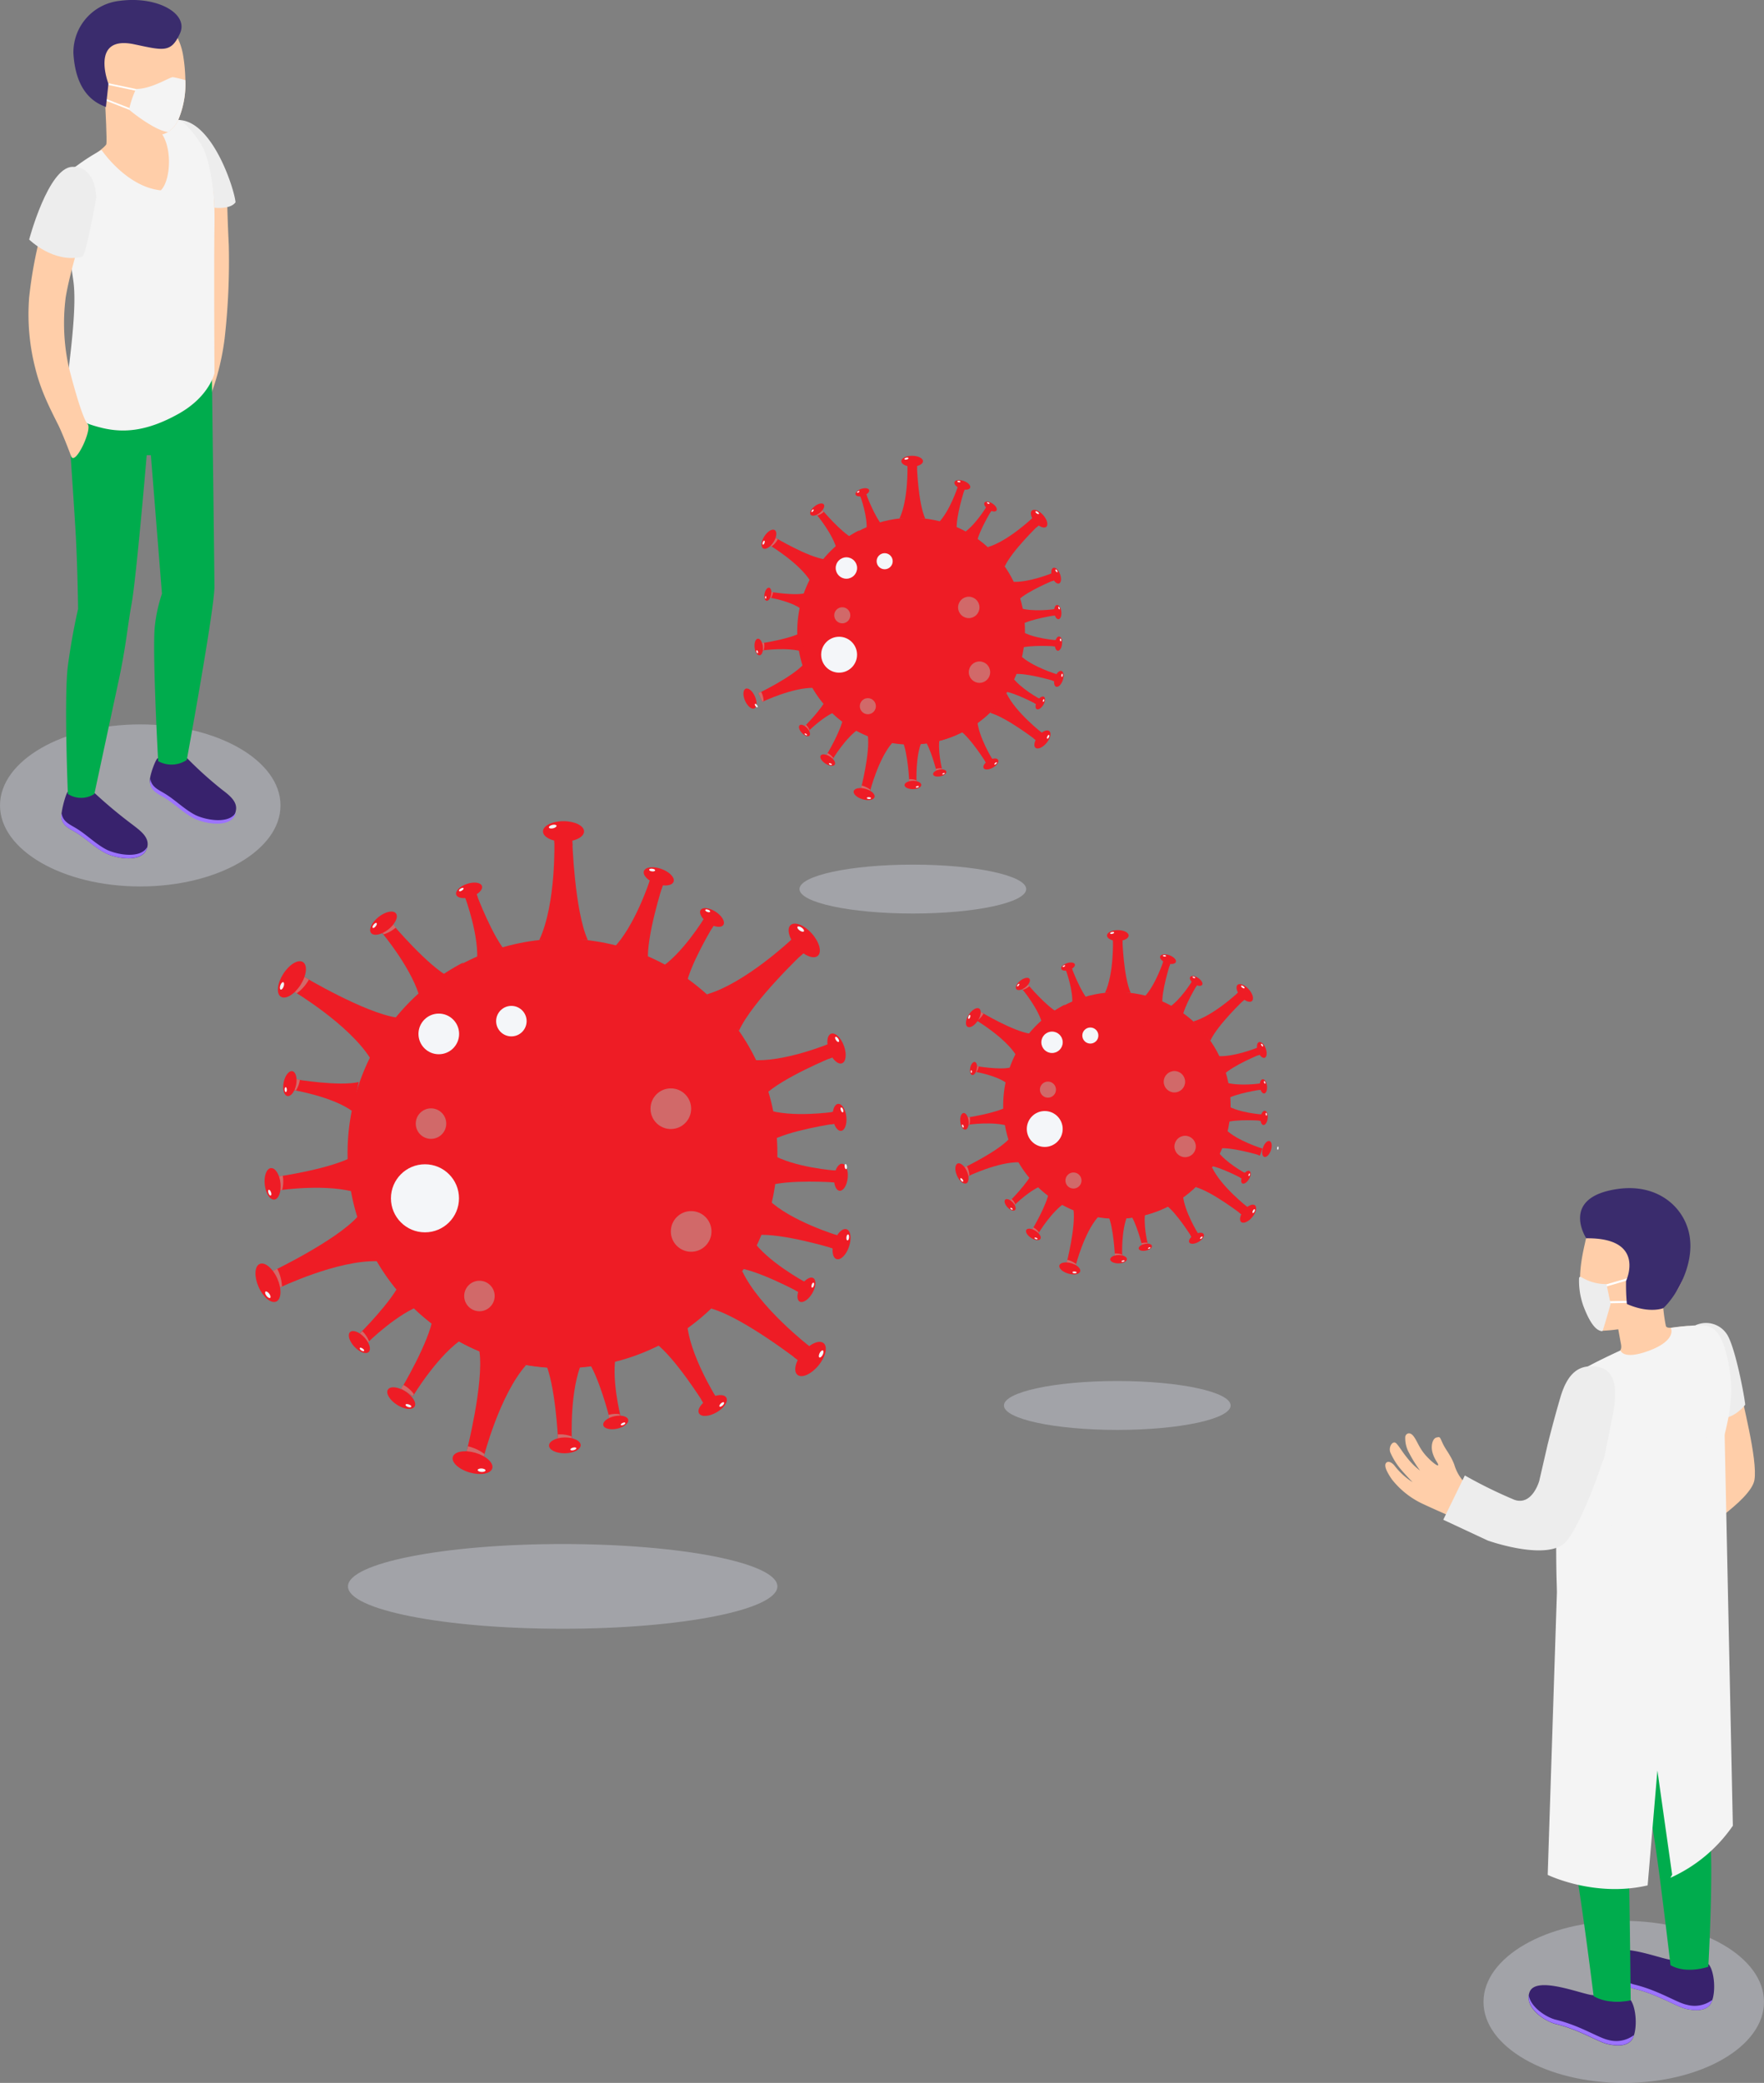 <?xml version="1.0" encoding="UTF-8"?> <svg xmlns="http://www.w3.org/2000/svg" viewBox="0 0 423.6 500"><rect x="0" y="0" width="423.6" height="500" fill="#808080" stroke="none"/><defs><style>.cls-1{fill:#EE1C25;}.cls-2{fill:#EE1C25;}.cls-3{fill:#f4f6f9;}.cls-4{fill:#d16969;}.cls-5{fill:#d6d8e5;opacity:0.4;isolation:isolate;}.cls-6{fill:#38226d;}.cls-7{fill:#9c73ff;}.cls-8{fill:#ffcea9;}.cls-9{fill:#00AC4D;}.cls-10{fill:#f4f4f4;}.cls-11{fill:#ededed;}.cls-12{fill:#fff;}.cls-13{fill:#3a2c6d;}.cls-14{fill:none;}</style></defs><title>Covid 19_SVG</title><g id="Слой_2" data-name="Слой 2"><g id="Слой_1-2" data-name="Слой 1"><circle class="cls-1" cx="135.14" cy="276.89" r="51.54"></circle><path class="cls-2" d="M155.11,324.28A51.56,51.56,0,0,1,111.33,231a55.5,55.5,0,0,0,40.55,93.38C153,324.37,154.05,324.34,155.11,324.28Z"></path><circle class="cls-2" cx="149.5" cy="245.12" r="4.88"></circle><circle class="cls-3" cx="105.37" cy="248.19" r="4.88"></circle><circle class="cls-3" cx="122.8" cy="245.12" r="3.66"></circle><circle class="cls-2" cx="129.49" cy="271.4" r="8.17"></circle><circle class="cls-3" cx="102.05" cy="287.65" r="8.17"></circle><circle class="cls-2" cx="139.94" cy="300.48" r="8.17"></circle><circle class="cls-4" cx="165.97" cy="295.6" r="4.88"></circle><circle class="cls-4" cx="115.13" cy="311.1" r="3.66"></circle><circle class="cls-4" cx="103.5" cy="269.72" r="3.66"></circle><circle class="cls-4" cx="161.09" cy="266.14" r="4.88"></circle><path class="cls-1" d="M129.49,225.66c4.12-8.73,3.63-24,3.63-24h4.3s.53,16.91,3.73,24"></path><path class="cls-2" d="M137.48,203h-.07a10.36,10.36,0,0,1-4.28-.67s0-.68,0-.68h4.3S137.45,202.43,137.48,203Z"></path><ellipse class="cls-1" cx="135.32" cy="199.58" rx="4.93" ry="2.46"></ellipse><ellipse class="cls-3" cx="132.72" cy="198.43" rx="0.94" ry="0.42" transform="translate(-41.74 35.48) rotate(-13.18)"></ellipse><path class="cls-1" d="M147.19,227.7c5.25-5.23,8.86-16.38,8.86-16.38l3.11,1.12s-4,12.35-3.55,18.32"></path><path class="cls-2" d="M158.85,213.42h0a8.08,8.08,0,0,1-2.91-1.6l.16-.49,3.11,1.12S159,213,158.85,213.42Z"></path><ellipse class="cls-1" cx="158.19" cy="210.38" rx="1.89" ry="3.78" transform="translate(-93.35 287.9) rotate(-70.19)"></ellipse><ellipse class="cls-3" cx="156.61" cy="208.87" rx="0.32" ry="0.72" transform="translate(-68.95 340.3) rotate(-83.37)"></ellipse><path class="cls-1" d="M158.29,232.53c5.44-3.33,10.71-11.95,10.71-11.95l2.37,1.56s-5.84,9.54-6.64,14.64"></path><path class="cls-2" d="M170.92,222.9l0,0a6.82,6.82,0,0,1-2.12-1.93l.24-.37,2.37,1.56Z"></path><ellipse class="cls-1" cx="170.97" cy="220.22" rx="1.63" ry="3.26" transform="translate(-106.93 242.47) rotate(-56.75)"></ellipse><ellipse class="cls-3" cx="169.95" cy="218.63" rx="0.28" ry="0.62" transform="translate(-93.73 303.24) rotate(-69.93)"></ellipse><path class="cls-1" d="M114.51,231.3c.73-6.34-2.8-15.8-2.8-15.8l2.69-.91s3.91,10.49,7.43,14.27"></path><path class="cls-2" d="M114.72,215.43h0a6.77,6.77,0,0,1-2.82.48s-.15-.42-.15-.42l2.69-.91Z"></path><ellipse class="cls-1" cx="112.64" cy="213.73" rx="3.26" ry="1.63" transform="translate(-62.46 47.27) rotate(-18.66)"></ellipse><ellipse class="cls-3" cx="110.77" cy="213.55" rx="0.62" ry="0.28" transform="translate(-95.99 90.56) rotate(-31.84)"></ellipse><path class="cls-1" d="M184.05,266.33c6,2.06,16,.59,16,.59l.32,2.83s-11.07,1.61-15.51,4.25"></path><path class="cls-2" d="M199.53,269.89v-.05a6.81,6.81,0,0,1,.13-2.86l.44-.06.32,2.83Z"></path><ellipse class="cls-1" cx="201.63" cy="268.21" rx="1.63" ry="3.26" transform="translate(-29.04 24.52) rotate(-6.49)"></ellipse><ellipse class="cls-3" cx="202.19" cy="266.42" rx="0.28" ry="0.62" transform="translate(-77.88 83.61) rotate(-19.67)"></ellipse><path class="cls-1" d="M185.18,277c5.47,3.3,15.54,4,15.54,4l-.29,2.83s-11.16-.78-16.06.85"></path><path class="cls-2" d="M199.54,283.79v0a6.68,6.68,0,0,1,.73-2.77l.44,0-.29,2.83Z"></path><ellipse class="cls-1" cx="201.95" cy="282.6" rx="3.26" ry="1.63" transform="translate(-99.71 454.8) rotate(-84.17)"></ellipse><ellipse class="cls-3" cx="202.88" cy="280.97" rx="0.28" ry="0.62" transform="matrix(0.99, -0.13, 0.13, 0.99, -34.27, 28.25)"></ellipse><path class="cls-1" d="M180.68,297.63c3.62,5.26,12.51,10.05,12.51,10.05l-1.43,2.46s-9.84-5.32-15-5.85"></path><path class="cls-2" d="M191,309.72l0,0a6.87,6.87,0,0,1,1.81-2.23l.39.22-1.43,2.46Z"></path><ellipse class="cls-1" cx="193.66" cy="309.63" rx="3.26" ry="1.63" transform="translate(-171.36 321.43) rotate(-59.83)"></ellipse><ellipse class="cls-3" cx="195.18" cy="308.53" rx="0.62" ry="0.28" transform="translate(-156.92 405.01) rotate(-73.01)"></ellipse><path class="cls-1" d="M180.54,254.44c7.38.65,18.24-3.77,18.24-3.77l1.15,3.1s-12,4.88-16.32,9.08"></path><path class="cls-2" d="M199,254.17l0,0a7.83,7.83,0,0,1-.65-3.26l.48-.19,1.15,3.1Z"></path><ellipse class="cls-1" cx="200.87" cy="251.7" rx="1.89" ry="3.78" transform="translate(-74.75 85.17) rotate(-20.27)"></ellipse><ellipse class="cls-3" cx="201.01" cy="249.52" rx="0.32" ry="0.72" transform="translate(-104.24 152.11) rotate(-33.45)"></ellipse><path class="cls-1" d="M184.56,288c5.33,5.15,16.55,8.55,16.55,8.55l-1.06,3.13s-12.42-3.78-18.39-3.2"></path><path class="cls-2" d="M199.06,299.36v0a8,8,0,0,1,1.55-2.95l.49.16-1.06,3.13Z"></path><ellipse class="cls-1" cx="202.09" cy="298.64" rx="3.78" ry="1.89" transform="translate(-145.58 394.33) rotate(-71.3)"></ellipse><ellipse class="cls-3" cx="203.57" cy="297.04" rx="0.72" ry="0.32" transform="translate(-111.67 471.09) rotate(-84.48)"></ellipse><path class="cls-1" d="M165,317.81c.62,7.38,6.81,17.34,6.81,17.34l-2.86,1.65s-6.85-11-11.72-14.53"></path><path class="cls-2" d="M168.39,335.93l0,0a8,8,0,0,1,3.1-1.2l.27.45-2.86,1.65Z"></path><ellipse class="cls-1" cx="171.14" cy="337.38" rx="3.78" ry="1.89" transform="translate(-145.98 131.11) rotate(-30.06)"></ellipse><ellipse class="cls-3" cx="173.32" cy="337.15" rx="0.72" ry="0.32" transform="translate(-183.91 210.26) rotate(-43.24)"></ellipse><path class="cls-1" d="M169.74,238.69C179,236,190.1,225.5,190.1,225.5l2.86,3.22s-12.31,11.6-15.51,18.72"></path><path class="cls-2" d="M192,229.66l0,0a10.33,10.33,0,0,1-2.33-3.65s.49-.46.49-.46l2.86,3.22Z"></path><ellipse class="cls-1" cx="193.13" cy="225.76" rx="2.46" ry="4.93" transform="translate(-101.14 184.84) rotate(-41.54)"></ellipse><ellipse class="cls-3" cx="192.27" cy="223.05" rx="0.42" ry="0.94" transform="translate(-100.86 251.15) rotate(-54.72)"></ellipse><path class="cls-1" d="M178.25,305.15c4.1,8.74,16.18,18.07,16.18,18.07l-2.74,3.32s-13.37-10.36-20.9-12.42"></path><path class="cls-2" d="M190.62,325.73l0-.05a10.19,10.19,0,0,1,3.24-2.87s.53.41.53.41l-2.74,3.32Z"></path><ellipse class="cls-1" cx="194.64" cy="326.25" rx="4.93" ry="2.46" transform="translate(-180.87 268.63) rotate(-50.46)"></ellipse><ellipse class="cls-3" cx="197.19" cy="324.98" rx="0.94" ry="0.42" transform="translate(-181.56 357.34) rotate(-63.63)"></ellipse><path class="cls-2" d="M126.33,327.68c-6.39,7.24-10.16,22-10.16,22l-4.13-1.2s4.19-16.38,3.09-24.11"></path><path class="cls-4" d="M112.36,347.2l.06,0a10.34,10.34,0,0,1,3.93,1.84l-.18.65-4.13-1.2Z"></path><ellipse class="cls-2" cx="113.47" cy="351.11" rx="2.46" ry="4.93" transform="translate(-255.34 362.5) rotate(-73.86)"></ellipse><ellipse class="cls-3" cx="115.65" cy="352.94" rx="0.42" ry="0.94" transform="translate(-242.79 450.19) rotate(-87.04)"></ellipse><path class="cls-2" d="M90.54,302.75c-9.64-.26-23.4,6.35-23.4,6.35l-1.74-3.93s15.25-7.31,20.47-13.11"></path><path class="cls-4" d="M66.61,304.57l0,.06a10.4,10.4,0,0,1,1.11,4.19l-.61.28-1.74-3.93Z"></path><ellipse class="cls-2" cx="64.33" cy="307.93" rx="2.46" ry="4.93" transform="translate(-118.82 52.17) rotate(-23.81)"></ellipse><ellipse class="cls-3" cx="64.33" cy="310.78" rx="0.42" ry="0.94" transform="translate(-174.02 101.23) rotate(-36.98)"></ellipse><path class="cls-2" d="M88.92,254.06c-5.13-8.17-18.25-16-18.25-16L73,234.47s14.53,8.66,22.26,9.79"></path><path class="cls-4" d="M74.15,235.14l0,.06a10.19,10.19,0,0,1-2.88,3.24l-.57-.35L73,234.47Z"></path><ellipse class="cls-2" cx="70.09" cy="235.11" rx="4.93" ry="2.46" transform="translate(-165.76 167.56) rotate(-57.42)"></ellipse><ellipse class="cls-3" cx="67.72" cy="236.68" rx="0.94" ry="0.42" transform="translate(-178.02 221.92) rotate(-70.6)"></ellipse><path class="cls-2" d="M101,240.19c-1.68-7.26-9.27-16.27-9.27-16.27l2.6-2s8.41,10,13.76,12.76"></path><path class="cls-4" d="M95.05,222.65l0,0a8,8,0,0,1-2.91,1.63s-.33-.4-.33-.4l2.6-2Z"></path><ellipse class="cls-2" cx="92.1" cy="221.6" rx="3.8" ry="1.9" transform="translate(-117.53 104.78) rotate(-38.3)"></ellipse><ellipse class="cls-3" cx="89.97" cy="222.15" rx="0.73" ry="0.32" transform="translate(-139.87 154.19) rotate(-51.48)"></ellipse><path class="cls-2" d="M86,286.42c-7-2.41-18.71-.73-18.71-.73l-.37-3.29S79.8,280.54,85,277.47"></path><path class="cls-4" d="M67.91,282.24v.05a7.87,7.87,0,0,1-.15,3.34l-.51.06-.37-3.29Z"></path><ellipse class="cls-2" cx="65.45" cy="284.18" rx="1.9" ry="3.8" transform="translate(-31.16 9.03) rotate(-6.38)"></ellipse><ellipse class="cls-3" cx="64.79" cy="286.28" rx="0.32" ry="0.73" transform="translate(-92.08 38.2) rotate(-19.55)"></ellipse><path class="cls-2" d="M111.53,321.08c-6.32,3.95-12.36,14.06-12.36,14.06l-2.79-1.79s6.71-11.2,7.59-17.16"></path><path class="cls-4" d="M96.9,332.45l0,0a7.89,7.89,0,0,1,2.5,2.22l-.27.44-2.79-1.79Z"></path><ellipse class="cls-2" cx="96.87" cy="335.58" rx="1.9" ry="3.8" transform="matrix(0.54, -0.84, 0.84, 0.54, -237.85, 235.77)"></ellipse><ellipse class="cls-3" cx="98.08" cy="337.42" rx="0.32" ry="0.73" transform="translate(-252.72 317.07) rotate(-70.47)"></ellipse><path class="cls-2" d="M148,324.83c-1.35,5.85,1,15.05,1,15.05l-2.62.57s-2.55-10.2-5.44-14.1"></path><path class="cls-4" d="M146.12,339.64h0a6.34,6.34,0,0,1,2.69-.16l.1.41-2.62.57S146.22,340,146.12,339.64Z"></path><ellipse class="cls-2" cx="147.88" cy="341.44" rx="3.06" ry="1.53" transform="translate(-69.31 39.32) rotate(-12.29)"></ellipse><ellipse class="cls-3" cx="149.62" cy="341.8" rx="0.59" ry="0.26" transform="translate(-132.45 97.57) rotate(-25.47)"></ellipse><path class="cls-2" d="M139.85,326.77c-3.08,6.78-2.54,18.55-2.54,18.55l-3.32.05s-.59-13-3.14-18.5"></path><path class="cls-4" d="M133.93,344.33h0a7.86,7.86,0,0,1,3.31.47s0,.52,0,.52l-3.32.05S134,344.79,133.93,344.33Z"></path><ellipse class="cls-2" cx="135.63" cy="346.96" rx="3.8" ry="1.9" transform="translate(-4.88 1.95) rotate(-0.81)"></ellipse><ellipse class="cls-3" cx="137.66" cy="347.82" rx="0.73" ry="0.32" transform="translate(-79.98 43.58) rotate(-13.99)"></ellipse><path class="cls-2" d="M84.7,266.8c-4.78-3.55-14.08-5.09-14.08-5.09l.52-2.6s10.3,1.72,15,.63"></path><path class="cls-4" d="M72,259.23v0a6.13,6.13,0,0,1-.92,2.51s-.41-.07-.41-.07l.52-2.6Z"></path><ellipse class="cls-2" cx="69.62" cy="260.12" rx="3.04" ry="1.52" transform="translate(-199.1 277.56) rotate(-78.73)"></ellipse><ellipse class="cls-3" cx="68.61" cy="261.56" rx="0.26" ry="0.58" transform="translate(-8.67 2.43) rotate(-1.91)"></ellipse><path class="cls-2" d="M101.59,313.15c-6.1,2-13.28,9.12-13.28,9.12l-2-2.09s8-7.92,10-12.7"></path><path class="cls-4" d="M87,319.54l0,0A6.82,6.82,0,0,1,88.63,322l-.32.32-2-2.09S86.72,319.83,87,319.54Z"></path><ellipse class="cls-2" cx="86.3" cy="322.15" rx="1.64" ry="3.27" transform="translate(-196.8 145.85) rotate(-43.09)"></ellipse><ellipse class="cls-3" cx="86.92" cy="323.93" rx="0.28" ry="0.62" transform="translate(-230.75 216.35) rotate(-56.27)"></ellipse><circle class="cls-1" cx="218.95" cy="151.48" r="27.18"></circle><path class="cls-2" d="M229.48,176.48a27.19,27.19,0,0,1-23.09-49.21,29.27,29.27,0,0,0,21.39,49.25C228.35,176.52,228.92,176.51,229.48,176.48Z"></path><circle class="cls-2" cx="226.52" cy="134.72" r="2.57"></circle><circle class="cls-3" cx="203.25" cy="136.35" r="2.57"></circle><circle class="cls-3" cx="212.44" cy="134.72" r="1.93"></circle><circle class="cls-2" cx="215.97" cy="148.58" r="4.31"></circle><circle class="cls-3" cx="201.5" cy="157.16" r="4.31"></circle><circle class="cls-2" cx="221.48" cy="163.92" r="4.31"></circle><circle class="cls-4" cx="235.21" cy="161.35" r="2.57"></circle><circle class="cls-4" cx="208.4" cy="169.52" r="1.93"></circle><circle class="cls-4" cx="202.26" cy="147.7" r="1.93"></circle><circle class="cls-4" cx="232.64" cy="145.81" r="2.57"></circle><path class="cls-1" d="M216,124.46c2.17-4.6,1.91-12.65,1.91-12.65h2.27s.28,8.92,2,12.67"></path><path class="cls-2" d="M220.18,112.52h0a5.46,5.46,0,0,1-2.26-.35s0-.36,0-.36h2.27S220.17,112.21,220.18,112.52Z"></path><ellipse class="cls-1" cx="219.04" cy="110.71" rx="2.6" ry="1.3"></ellipse><ellipse class="cls-3" cx="217.67" cy="110.1" rx="0.5" ry="0.22" transform="translate(-19.37 52.52) rotate(-13.18)"></ellipse><path class="cls-1" d="M225.3,125.54c2.77-2.76,4.68-8.64,4.68-8.64l1.64.59s-2.12,6.51-1.88,9.67"></path><path class="cls-2" d="M231.45,118h0a4.15,4.15,0,0,1-1.54-.84l.09-.26,1.64.59S231.52,117.78,231.45,118Z"></path><ellipse class="cls-1" cx="231.1" cy="116.4" rx="1" ry="2" transform="translate(43.26 294.37) rotate(-70.19)"></ellipse><ellipse class="cls-3" cx="230.27" cy="115.61" rx="0.17" ry="0.38" transform="translate(88.84 330.98) rotate(-83.37)"></ellipse><path class="cls-1" d="M231.16,128.09c2.87-1.76,5.64-6.31,5.64-6.31l1.26.82s-3.08,5-3.51,7.73"></path><path class="cls-2" d="M237.82,123h0a3.63,3.63,0,0,1-1.12-1l.12-.2,1.26.82Z"></path><ellipse class="cls-1" cx="237.85" cy="121.59" rx="0.86" ry="1.72" transform="translate(5.76 253.84) rotate(-56.75)"></ellipse><ellipse class="cls-3" cx="237.31" cy="120.76" rx="0.15" ry="0.33" transform="translate(42.45 302.22) rotate(-69.93)"></ellipse><path class="cls-1" d="M208.07,127.44c.38-3.34-1.48-8.33-1.48-8.33l1.42-.48s2.06,5.53,3.92,7.52"></path><path class="cls-2" d="M208.18,119.07h0a3.55,3.55,0,0,1-1.49.26l-.08-.22,1.42-.48Z"></path><ellipse class="cls-1" cx="207.08" cy="118.17" rx="1.72" ry="0.86" transform="translate(-26.92 72.47) rotate(-18.66)"></ellipse><ellipse class="cls-3" cx="206.09" cy="118.08" rx="0.33" ry="0.15" transform="translate(-31.28 126.48) rotate(-31.84)"></ellipse><path class="cls-1" d="M244.74,145.91c3.19,1.09,8.46.32,8.46.32l.17,1.49s-5.84.85-8.18,2.24"></path><path class="cls-2" d="M252.91,147.79v0a3.52,3.52,0,0,1,.07-1.51l.23,0,.17,1.49Z"></path><ellipse class="cls-1" cx="254.01" cy="146.91" rx="0.86" ry="1.72" transform="translate(-14.98 29.67) rotate(-6.49)"></ellipse><ellipse class="cls-3" cx="254.31" cy="145.96" rx="0.15" ry="0.33" transform="translate(-34.29 94.12) rotate(-19.67)"></ellipse><path class="cls-1" d="M245.34,151.55c2.88,1.74,8.2,2.11,8.2,2.11l-.16,1.49s-5.88-.42-8.47.44"></path><path class="cls-2" d="M252.91,155.12v0a3.51,3.51,0,0,1,.38-1.46l.24,0-.16,1.49Z"></path><ellipse class="cls-1" cx="254.18" cy="154.5" rx="1.72" ry="0.86" transform="translate(74.66 391.67) rotate(-84.17)"></ellipse><ellipse class="cls-3" cx="254.68" cy="153.63" rx="0.15" ry="0.33" transform="translate(-17.56 33.83) rotate(-7.35)"></ellipse><path class="cls-1" d="M243,162.42c1.91,2.77,6.59,5.3,6.59,5.3l-.75,1.3s-5.19-2.81-7.9-3.09"></path><path class="cls-2" d="M248.39,168.8l0,0a3.37,3.37,0,0,1,1-1.17l.2.11-.75,1.3Z"></path><ellipse class="cls-1" cx="249.81" cy="168.75" rx="1.72" ry="0.86" transform="translate(-21.63 299.9) rotate(-59.83)"></ellipse><ellipse class="cls-3" cx="250.61" cy="168.17" rx="0.33" ry="0.15" transform="translate(16.54 358.69) rotate(-73.01)"></ellipse><path class="cls-1" d="M242.89,139.64c3.89.34,9.62-2,9.62-2l.61,1.63s-6.35,2.57-8.61,4.79"></path><path class="cls-2" d="M252.61,139.5v0a4.17,4.17,0,0,1-.34-1.73l.25-.09.61,1.63Z"></path><ellipse class="cls-1" cx="253.62" cy="138.2" rx="1" ry="2" transform="translate(-32.17 96.41) rotate(-20.27)"></ellipse><ellipse class="cls-3" cx="253.69" cy="137.05" rx="0.17" ry="0.38" transform="translate(-33.52 162.52) rotate(-33.45)"></ellipse><path class="cls-1" d="M245,157.33c2.81,2.72,8.73,4.51,8.73,4.51l-.56,1.65s-6.55-2-9.7-1.69"></path><path class="cls-2" d="M252.66,163.34v0a4,4,0,0,1,.81-1.55l.26.08-.56,1.65Z"></path><ellipse class="cls-1" cx="254.26" cy="162.96" rx="2" ry="1" transform="translate(18.39 351.55) rotate(-71.3)"></ellipse><ellipse class="cls-3" cx="255.04" cy="162.11" rx="0.38" ry="0.17" transform="translate(69.15 400.37) rotate(-84.48)"></ellipse><path class="cls-1" d="M234.69,173.06c.33,3.9,3.59,9.15,3.59,9.15l-1.5.87s-3.62-5.82-6.19-7.66"></path><path class="cls-2" d="M236.48,182.62h0a4.11,4.11,0,0,1,1.63-.64l.14.24-1.5.87Z"></path><ellipse class="cls-1" cx="237.94" cy="183.39" rx="2" ry="1" transform="translate(-59.86 143.85) rotate(-30.06)"></ellipse><ellipse class="cls-3" cx="239.08" cy="183.26" rx="0.38" ry="0.17" transform="translate(-60.63 213.54) rotate(-43.24)"></ellipse><path class="cls-1" d="M237.2,131.33c4.88-1.42,10.74-7,10.74-7l1.5,1.7S243,132.2,241.26,136"></path><path class="cls-2" d="M248.93,126.57l0,0a5.39,5.39,0,0,1-1.24-1.92l.27-.24,1.5,1.7Z"></path><ellipse class="cls-1" cx="249.53" cy="124.52" rx="1.3" ry="2.6" transform="translate(-19.82 196.78) rotate(-41.54)"></ellipse><ellipse class="cls-3" cx="249.08" cy="123.09" rx="0.22" ry="0.5" transform="translate(4.73 255.31) rotate(-54.72)"></ellipse><path class="cls-1" d="M241.68,166.39c2.17,4.61,8.54,9.53,8.54,9.53l-1.44,1.75s-7.06-5.46-11-6.55"></path><path class="cls-2" d="M248.21,177.24l0,0a5.33,5.33,0,0,1,1.71-1.51l.28.22-1.44,1.75Z"></path><ellipse class="cls-1" cx="250.33" cy="177.52" rx="2.6" ry="1.3" transform="translate(-45.94 257.54) rotate(-50.46)"></ellipse><ellipse class="cls-3" cx="251.67" cy="176.85" rx="0.5" ry="0.22" transform="translate(-18.54 323.8) rotate(-63.63)"></ellipse><path class="cls-2" d="M214.3,178.27c-3.37,3.82-5.36,11.62-5.36,11.62l-2.18-.63s2.22-8.64,1.63-12.72"></path><path class="cls-4" d="M206.93,188.57h0a5.46,5.46,0,0,1,2.07,1s-.1.35-.1.35l-2.18-.63S206.86,188.87,206.93,188.57Z"></path><ellipse class="cls-2" cx="207.52" cy="190.62" rx="1.3" ry="2.6" transform="translate(-33.28 336.97) rotate(-73.86)"></ellipse><ellipse class="cls-3" cx="208.67" cy="191.59" rx="0.22" ry="0.5" transform="translate(6.55 390.08) rotate(-87.04)"></ellipse><path class="cls-2" d="M195.43,165.12c-5.09-.13-12.35,3.35-12.35,3.35l-.91-2.07s8-3.86,10.79-6.92"></path><path class="cls-4" d="M182.8,166.08l0,0a5.51,5.51,0,0,1,.58,2.21s-.32.15-.32.15l-.91-2.07Z"></path><ellipse class="cls-2" cx="181.6" cy="167.86" rx="1.3" ry="2.6" transform="matrix(0.91, -0.4, 0.4, 0.91, -52.3, 87.58)"></ellipse><ellipse class="cls-3" cx="181.6" cy="169.36" rx="0.22" ry="0.5" transform="translate(-65.35 143.32) rotate(-36.98)"></ellipse><path class="cls-2" d="M194.57,139.44C191.87,135.13,185,131,185,131l1.22-1.91s7.66,4.56,11.73,5.16"></path><path class="cls-4" d="M186.78,129.46l0,0a5.25,5.25,0,0,1-1.51,1.71L185,131l1.22-1.91Z"></path><ellipse class="cls-2" cx="184.64" cy="129.45" rx="2.6" ry="1.3" transform="translate(-23.86 215.32) rotate(-57.42)"></ellipse><ellipse class="cls-3" cx="183.39" cy="130.27" rx="0.5" ry="0.22" transform="translate(-0.41 259.97) rotate(-70.6)"></ellipse><path class="cls-2" d="M201,132.13c-.88-3.83-4.89-8.58-4.89-8.58l1.38-1.09s4.43,5.27,7.25,6.73"></path><path class="cls-4" d="M197.8,122.88h0a4.16,4.16,0,0,1-1.53.87s-.18-.21-.18-.21l1.38-1.09Z"></path><ellipse class="cls-2" cx="196.25" cy="122.32" rx="2.01" ry="1" transform="translate(-33.58 147.96) rotate(-38.3)"></ellipse><ellipse class="cls-3" cx="195.13" cy="122.61" rx="0.38" ry="0.17" transform="translate(-22.33 198.91) rotate(-51.48)"></ellipse><path class="cls-2" d="M193,156.51c-3.72-1.27-9.87-.38-9.87-.38l-.19-1.74s6.81-1,9.55-2.6"></path><path class="cls-4" d="M183.49,154.3v0a4.19,4.19,0,0,1-.08,1.76l-.27,0-.19-1.74Z"></path><ellipse class="cls-2" cx="182.19" cy="155.33" rx="1" ry="2.01" transform="translate(-16.12 21.19) rotate(-6.38)"></ellipse><ellipse class="cls-3" cx="181.84" cy="156.43" rx="0.17" ry="0.38" transform="translate(-41.87 69.89) rotate(-19.55)"></ellipse><path class="cls-2" d="M206.5,174.79c-3.34,2.08-6.52,7.42-6.52,7.42l-1.48-1s3.54-5.91,4-9"></path><path class="cls-4" d="M198.78,180.79h0a4.27,4.27,0,0,1,1.32,1.17l-.14.24-1.48-1Z"></path><ellipse class="cls-2" cx="198.76" cy="182.44" rx="1" ry="2.01" transform="translate(-62.15 251.11) rotate(-57.29)"></ellipse><ellipse class="cls-3" cx="199.4" cy="183.41" rx="0.17" ry="0.38" transform="translate(-40.11 310.03) rotate(-70.47)"></ellipse><path class="cls-2" d="M225.72,176.77c-.71,3.08.51,7.93.51,7.93l-1.38.3s-1.35-5.38-2.87-7.43"></path><path class="cls-4" d="M224.74,184.57h0a3.2,3.2,0,0,1,1.42-.08l0,.21-1.38.3Z"></path><ellipse class="cls-2" cx="225.67" cy="185.53" rx="1.62" ry="0.81" transform="translate(-34.33 52.31) rotate(-12.29)"></ellipse><ellipse class="cls-3" cx="226.58" cy="185.71" rx="0.31" ry="0.14" transform="translate(-57.85 115.5) rotate(-25.47)"></ellipse><path class="cls-2" d="M221.43,177.79c-1.63,3.57-1.34,9.78-1.34,9.78l-1.75,0s-.31-6.88-1.66-9.76"></path><path class="cls-4" d="M218.31,187.05h0a4.16,4.16,0,0,1,1.74.25,2.44,2.44,0,0,1,0,.27l-1.75,0S218.33,187.29,218.31,187.05Z"></path><ellipse class="cls-2" cx="219.21" cy="188.44" rx="2.01" ry="1" transform="translate(-2.63 3.11) rotate(-0.81)"></ellipse><ellipse class="cls-3" cx="220.27" cy="188.89" rx="0.38" ry="0.17" transform="translate(-39.12 58.83) rotate(-13.99)"></ellipse><path class="cls-2" d="M192.35,146.16c-2.53-1.87-7.43-2.68-7.43-2.68l.27-1.38s5.44.91,7.91.34"></path><path class="cls-4" d="M185.63,142.17v0a3.36,3.36,0,0,1-.48,1.33l-.22,0,.27-1.38Z"></path><ellipse class="cls-2" cx="184.39" cy="142.64" rx="1.6" ry="0.8" transform="translate(8.46 295.6) rotate(-78.73)"></ellipse><ellipse class="cls-3" cx="183.86" cy="143.4" rx="0.14" ry="0.31" transform="translate(-4.67 6.2) rotate(-1.91)"></ellipse><path class="cls-2" d="M201.25,170.61c-3.22,1-7,4.8-7,4.8l-1-1.1s4.2-4.17,5.25-6.7"></path><path class="cls-4" d="M193.55,174h0a3.78,3.78,0,0,1,.85,1.26l-.17.16-1-1.1Z"></path><ellipse class="cls-2" cx="193.19" cy="175.35" rx="0.86" ry="1.72" transform="translate(-67.68 179.28) rotate(-43.09)"></ellipse><ellipse class="cls-3" cx="193.52" cy="176.29" rx="0.15" ry="0.33" transform="translate(-60.56 239.34) rotate(-56.27)"></ellipse><circle class="cls-1" cx="268.33" cy="265.34" r="27.18"></circle><path class="cls-2" d="M278.87,290.33a27.19,27.19,0,0,1-23.1-49.2,29.27,29.27,0,0,0,21.39,49.25C277.73,290.38,278.3,290.36,278.87,290.33Z"></path><circle class="cls-2" cx="275.91" cy="248.58" r="2.57"></circle><circle class="cls-3" cx="252.63" cy="250.2" r="2.57"></circle><circle class="cls-3" cx="261.83" cy="248.58" r="1.93"></circle><circle class="cls-2" cx="265.35" cy="262.44" r="4.31"></circle><circle class="cls-3" cx="250.88" cy="271.01" r="4.31"></circle><circle class="cls-2" cx="270.86" cy="277.78" r="4.31"></circle><circle class="cls-4" cx="284.59" cy="275.21" r="2.57"></circle><circle class="cls-4" cx="257.78" cy="283.38" r="1.93"></circle><circle class="cls-4" cx="251.65" cy="261.56" r="1.93"></circle><circle class="cls-4" cx="282.02" cy="259.67" r="2.57"></circle><path class="cls-1" d="M265.35,238.32c2.17-4.6,1.91-12.65,1.91-12.65h2.27s.28,8.91,2,12.67"></path><path class="cls-2" d="M269.56,226.38h0a5.29,5.29,0,0,1-2.26-.36v-.35h2.27S269.55,226.07,269.56,226.38Z"></path><ellipse class="cls-1" cx="268.43" cy="224.57" rx="2.6" ry="1.3"></ellipse><ellipse class="cls-3" cx="267.05" cy="223.96" rx="0.5" ry="0.22" transform="translate(-44.02 66.78) rotate(-13.18)"></ellipse><path class="cls-1" d="M274.69,239.4c2.76-2.76,4.67-8.65,4.67-8.65l1.64.6s-2.12,6.51-1.87,9.66"></path><path class="cls-2" d="M280.84,231.87h0a4.16,4.16,0,0,1-1.54-.85l.09-.26,1.64.6Z"></path><ellipse class="cls-1" cx="280.49" cy="230.26" rx="1" ry="2" transform="translate(-31.21 416.1) rotate(-70.19)"></ellipse><ellipse class="cls-3" cx="279.65" cy="229.46" rx="0.17" ry="0.38" transform="translate(19.42 480.73) rotate(-83.37)"></ellipse><path class="cls-1" d="M280.54,241.94c2.87-1.76,5.65-6.3,5.65-6.3l1.25.82s-3.08,5-3.5,7.73"></path><path class="cls-2" d="M287.2,236.87l0,0a3.49,3.49,0,0,1-1.12-1l.13-.2,1.25.82Z"></path><ellipse class="cls-1" cx="287.23" cy="235.45" rx="0.86" ry="1.72" transform="translate(-67.15 346.58) rotate(-56.75)"></ellipse><ellipse class="cls-3" cx="286.69" cy="234.61" rx="0.15" ry="0.33" transform="translate(-32.05 423.39) rotate(-69.93)"></ellipse><path class="cls-1" d="M257.45,241.3C257.84,238,256,233,256,233l1.42-.48s2.06,5.53,3.92,7.53"></path><path class="cls-2" d="M257.56,232.92h0a3.53,3.53,0,0,1-1.49.25L256,233l1.42-.48Z"></path><ellipse class="cls-1" cx="256.47" cy="232.03" rx="1.72" ry="0.86" transform="translate(-60.75 94.25) rotate(-18.66)"></ellipse><ellipse class="cls-3" cx="255.48" cy="231.93" rx="0.33" ry="0.15" transform="translate(-83.91 169.66) rotate(-31.84)"></ellipse><path class="cls-1" d="M294.13,259.77c3.19,1.08,8.46.31,8.46.31l.17,1.49s-5.84.85-8.19,2.25"></path><path class="cls-2" d="M302.29,261.65v0a3.7,3.7,0,0,1,.06-1.51l.24,0,.17,1.49Z"></path><ellipse class="cls-1" cx="303.4" cy="260.76" rx="0.86" ry="1.72" transform="translate(-27.54 35.98) rotate(-6.49)"></ellipse><ellipse class="cls-3" cx="303.7" cy="259.82" rx="0.15" ry="0.33" transform="translate(-69.74 117.39) rotate(-19.67)"></ellipse><path class="cls-1" d="M294.72,265.4c2.88,1.74,8.2,2.11,8.2,2.11l-.15,1.5s-5.89-.42-8.47.44"></path><path class="cls-2" d="M302.3,269v0a3.6,3.6,0,0,1,.38-1.47l.24,0-.15,1.5Z"></path><ellipse class="cls-1" cx="303.57" cy="268.35" rx="1.72" ry="0.86" transform="translate(5.76 543.09) rotate(-84.17)"></ellipse><ellipse class="cls-3" cx="304.06" cy="267.49" rx="0.15" ry="0.33" transform="translate(-31.71 41.08) rotate(-7.35)"></ellipse><path class="cls-1" d="M292.35,276.28c1.91,2.77,6.6,5.3,6.6,5.3l-.76,1.29s-5.19-2.8-7.9-3.08"></path><path class="cls-2" d="M297.78,282.66v0a3.66,3.66,0,0,1,.95-1.18l.21.12-.76,1.29Z"></path><ellipse class="cls-1" cx="299.19" cy="282.61" rx="1.72" ry="0.86" transform="translate(-95.5 399.22) rotate(-59.83)"></ellipse><ellipse class="cls-3" cx="300" cy="282.03" rx="0.33" ry="0.15" transform="translate(-57.4 486.49) rotate(-73.01)"></ellipse><path class="cls-1" d="M292.27,253.5c3.9.34,9.63-2,9.63-2l.6,1.64s-6.35,2.57-8.6,4.79"></path><path class="cls-2" d="M302,253.36v0a4.16,4.16,0,0,1-.35-1.72l.26-.1.6,1.64Z"></path><ellipse class="cls-1" cx="303" cy="252.05" rx="1" ry="2" transform="translate(-68.55 120.57) rotate(-20.27)"></ellipse><ellipse class="cls-3" cx="303.07" cy="250.9" rx="0.17" ry="0.38" transform="translate(-88.1 208.59) rotate(-33.45)"></ellipse><path class="cls-1" d="M294.4,271.19c2.81,2.71,8.72,4.51,8.72,4.51l-.55,1.65s-6.56-2-9.71-1.69"></path><path class="cls-2" d="M302,277.19v0a4.23,4.23,0,0,1,.81-1.56l.26.09-.55,1.65Z"></path><ellipse class="cls-1" cx="303.64" cy="276.81" rx="2" ry="1" transform="matrix(0.32, -0.95, 0.95, 0.32, -55.9, 475.69)"></ellipse><ellipse class="cls-3" cx="304.42" cy="275.96" rx="0.38" ry="0.17" transform="matrix(0.1, -1, 1, 0.1, 0.46, 552.43)"></ellipse><path class="cls-1" d="M284.07,286.92c.33,3.9,3.6,9.14,3.6,9.14l-1.51.88s-3.62-5.82-6.18-7.67"></path><path class="cls-2" d="M285.87,296.48l0,0a4.12,4.12,0,0,1,1.64-.63l.14.23-1.51.88Z"></path><ellipse class="cls-1" cx="287.32" cy="297.24" rx="2" ry="1" transform="translate(-110.25 183.9) rotate(-30.06)"></ellipse><ellipse class="cls-3" cx="288.47" cy="297.12" rx="0.38" ry="0.17" transform="translate(-125.22 278.28) rotate(-43.24)"></ellipse><path class="cls-1" d="M286.58,245.19c4.89-1.42,10.74-6.95,10.74-6.95l1.5,1.69s-6.49,6.12-8.17,9.88"></path><path class="cls-2" d="M298.31,240.43l0,0a5.38,5.38,0,0,1-1.23-1.92l.26-.24,1.5,1.69Z"></path><ellipse class="cls-1" cx="298.92" cy="238.37" rx="1.3" ry="2.6" transform="translate(-82.9 258.16) rotate(-41.54)"></ellipse><ellipse class="cls-3" cx="298.46" cy="236.94" rx="0.22" ry="0.5" transform="translate(-67.36 343.71) rotate(-54.72)"></ellipse><path class="cls-1" d="M291.07,280.25c2.16,4.6,8.53,9.53,8.53,9.53l-1.44,1.74s-7.05-5.46-11-6.54"></path><path class="cls-2" d="M297.59,291.1l0,0a5.5,5.5,0,0,1,1.71-1.52l.28.23-1.44,1.74Z"></path><ellipse class="cls-1" cx="299.71" cy="291.37" rx="2.6" ry="1.3" transform="translate(-115.79 336.98) rotate(-50.46)"></ellipse><ellipse class="cls-3" cx="301.06" cy="290.7" rx="0.5" ry="0.22" transform="translate(-93.11 431.34) rotate(-63.63)"></ellipse><path class="cls-2" d="M263.68,292.13c-3.37,3.81-5.35,11.61-5.35,11.61l-2.18-.63s2.21-8.64,1.63-12.71"></path><path class="cls-4" d="M256.32,302.42h0a5.46,5.46,0,0,1,2.07,1s-.09.34-.09.34l-2.18-.63S256.24,302.73,256.32,302.42Z"></path><ellipse class="cls-2" cx="256.9" cy="304.48" rx="1.3" ry="2.6" transform="translate(-107 466.61) rotate(-73.86)"></ellipse><ellipse class="cls-3" cx="258.05" cy="305.45" rx="0.22" ry="0.5" transform="translate(-60.33 547.37) rotate(-87.04)"></ellipse><path class="cls-2" d="M244.81,279c-5.09-.14-12.34,3.35-12.34,3.35l-.92-2.08s8-3.85,10.8-6.91"></path><path class="cls-4" d="M232.19,279.94v0a5.34,5.34,0,0,1,.59,2.21l-.32.15-.92-2.08Z"></path><ellipse class="cls-2" cx="230.99" cy="281.71" rx="1.3" ry="2.6" transform="translate(-94.06 117.2) rotate(-23.81)"></ellipse><ellipse class="cls-3" cx="230.98" cy="283.21" rx="0.22" ry="0.5" transform="translate(-123.91 195.94) rotate(-36.98)"></ellipse><path class="cls-2" d="M244,253.3c-2.71-4.31-9.63-8.42-9.63-8.42l1.22-1.92s7.66,4.57,11.74,5.17"></path><path class="cls-4" d="M236.17,243.32l0,0a5.39,5.39,0,0,1-1.52,1.71l-.3-.18,1.22-1.92S235.89,243.17,236.17,243.32Z"></path><ellipse class="cls-2" cx="234.02" cy="243.3" rx="2.6" ry="1.3" transform="matrix(0.54, -0.84, 0.84, 0.54, -97.01, 309.48)"></ellipse><ellipse class="cls-3" cx="232.77" cy="244.13" rx="0.5" ry="0.22" transform="translate(-74.83 382.57) rotate(-70.6)"></ellipse><path class="cls-2" d="M250.35,246c-.89-3.83-4.89-8.58-4.89-8.58l1.37-1.08s4.43,5.27,7.25,6.73"></path><path class="cls-4" d="M247.19,236.73l0,0a4.19,4.19,0,0,1-1.54.87l-.17-.22,1.37-1.08Z"></path><ellipse class="cls-2" cx="245.63" cy="236.18" rx="2.01" ry="1" transform="translate(-93.51 203.08) rotate(-38.3)"></ellipse><ellipse class="cls-3" cx="244.51" cy="236.47" rx="0.38" ry="0.17" transform="translate(-92.78 280.5) rotate(-51.48)"></ellipse><path class="cls-2" d="M242.39,270.37c-3.72-1.28-9.87-.39-9.87-.39l-.19-1.74s6.81-1,9.55-2.59"></path><path class="cls-4" d="M232.87,268.16v0a4.24,4.24,0,0,1-.07,1.77l-.28,0-.19-1.74Z"></path><ellipse class="cls-2" cx="231.58" cy="269.19" rx="1" ry="2.01" transform="translate(-28.46 27.38) rotate(-6.38)"></ellipse><ellipse class="cls-3" cx="231.23" cy="270.29" rx="0.17" ry="0.38" transform="translate(-77.13 92.98) rotate(-19.55)"></ellipse><path class="cls-2" d="M255.88,288.65c-3.33,2.08-6.52,7.41-6.52,7.41l-1.47-.94s3.54-5.91,4-9.05"></path><path class="cls-4" d="M248.16,294.64l0,0a4.11,4.11,0,0,1,1.31,1.17l-.14.23-1.47-.94Z"></path><ellipse class="cls-2" cx="248.15" cy="296.29" rx="1" ry="2.01" transform="translate(-135.25 345) rotate(-57.29)"></ellipse><ellipse class="cls-3" cx="248.78" cy="297.26" rx="0.17" ry="0.38" transform="translate(-114.54 432.37) rotate(-70.47)"></ellipse><path class="cls-2" d="M275.1,290.62c-.71,3.09.51,7.94.51,7.94l-1.38.3s-1.34-5.38-2.87-7.43"></path><path class="cls-4" d="M274.12,298.43h0a3.38,3.38,0,0,1,1.42-.09l.05.22-1.38.3Z"></path><ellipse class="cls-2" cx="275.05" cy="299.38" rx="1.62" ry="0.81" transform="translate(-57.44 65.43) rotate(-12.29)"></ellipse><ellipse class="cls-3" cx="275.97" cy="299.57" rx="0.31" ry="0.14" transform="translate(-102.01 147.81) rotate(-25.47)"></ellipse><path class="cls-2" d="M270.82,291.65c-1.63,3.57-1.34,9.78-1.34,9.78l-1.75,0s-.32-6.87-1.66-9.75"></path><path class="cls-4" d="M267.69,300.91h0a4,4,0,0,1,1.75.25v.27l-1.75,0S267.71,301.15,267.69,300.91Z"></path><ellipse class="cls-2" cx="268.59" cy="302.29" rx="2.01" ry="1" transform="translate(-4.23 3.81) rotate(-0.81)"></ellipse><ellipse class="cls-3" cx="269.66" cy="302.75" rx="0.38" ry="0.17" transform="translate(-65.17 74.14) rotate(-13.99)"></ellipse><path class="cls-2" d="M241.73,260c-2.52-1.87-7.43-2.69-7.43-2.69l.28-1.37s5.43.91,7.91.34"></path><path class="cls-4" d="M235,256v0a3.4,3.4,0,0,1-.49,1.32l-.22,0,.28-1.37Z"></path><ellipse class="cls-2" cx="233.78" cy="256.5" rx="1.6" ry="0.8" transform="translate(-63.47 435.63) rotate(-78.73)"></ellipse><ellipse class="cls-3" cx="233.24" cy="257.25" rx="0.14" ry="0.31" transform="translate(-8.43 7.9) rotate(-1.91)"></ellipse><path class="cls-2" d="M250.63,284.46c-3.21,1-7,4.81-7,4.81l-1-1.1s4.19-4.18,5.24-6.7"></path><path class="cls-4" d="M242.94,287.83v0a3.34,3.34,0,0,1,.85,1.26l-.17.16-1-1.1Z"></path><ellipse class="cls-2" cx="242.57" cy="289.21" rx="0.86" ry="1.72" transform="translate(-132.15 243.73) rotate(-43.09)"></ellipse><ellipse class="cls-3" cx="242.9" cy="290.15" rx="0.15" ry="0.33" transform="translate(-133.28 331.05) rotate(-56.27)"></ellipse><ellipse class="cls-5" cx="135.12" cy="380.81" rx="51.56" ry="10.17"></ellipse><ellipse class="cls-5" cx="268.3" cy="337.38" rx="27.22" ry="5.87"></ellipse><ellipse class="cls-5" cx="219.21" cy="213.42" rx="27.22" ry="5.87"></ellipse><ellipse class="cls-5" cx="33.68" cy="193.34" rx="33.68" ry="19.45"></ellipse><path class="cls-6" d="M16.38,190c2.48,2,6.15.17,6.33.36A111.67,111.67,0,0,0,31.88,198c1.54,1.22,4,2.85,3.52,5.19-.78,4.18-7.48,2.9-10,1.62s-4.59-3.41-7-4.89c-1.71-1.06-3.39-1.61-3.65-3.77C14.6,194.82,15.94,189.93,16.38,190Z"></path><path class="cls-7" d="M14.79,195.25c.33,2.07,2,2.64,3.68,3.69,2.43,1.51,4.57,3.69,7.1,5,2.33,1.18,8.16,2.35,9.8-.64-.89,4-7.48,2.77-10,1.51s-4.59-3.41-7-4.89c-1.71-1.06-3.39-1.61-3.65-3.77A3.86,3.86,0,0,1,14.79,195.25Z"></path><path class="cls-6" d="M37.93,182c2.49,2,6.83-.18,7,0a92.53,92.53,0,0,0,8.19,7.4c1.54,1.21,4,2.84,3.52,5.18-.78,4.19-7.48,2.9-10,1.62s-4.59-3.4-7-4.89c-1.71-1.05-3.39-1.6-3.65-3.76C35.86,186.21,37.49,181.91,37.93,182Z"></path><path class="cls-7" d="M36.09,186.94c.33,2.06,2,2.63,3.68,3.68,2.43,1.51,4.57,3.69,7.1,5,2.33,1.18,8.16,2.36,9.8-.63-.89,4-7.47,2.77-10,1.5s-4.59-3.4-7-4.89c-1.71-1.06-3.39-1.61-3.65-3.76A3.83,3.83,0,0,1,36.09,186.94Z"></path><path class="cls-8" d="M54.53,44.77s-.08,4,.41,14.06a164.14,164.14,0,0,1-1,22.44,60.24,60.24,0,0,1-4.77,17.07c-1.78-8.57.29-10.08.29-10.08l-1-18.21s1-17.58.61-23.83C48.81,42.26,54.53,44.77,54.53,44.77Z"></path><path class="cls-9" d="M16.3,98.26c.12,3.75,1.29,20.06,1.81,28.7s.64,19.22.64,19.22-1.49,6.29-2.45,13.68,0,30.73,0,30.73a5.87,5.87,0,0,0,6.36,0s4-18.68,5.81-27.09,2.16-13.26,3.12-18.48c1.15-6.31,3.64-35.75,3.64-35.75l1,0,2.66,33.24a37.4,37.4,0,0,0-1.68,7.54c-.72,5.42.77,32.66.77,32.66a6.6,6.6,0,0,0,6.87-.28s6.64-36.08,6.64-41.57c0-3.63-.62-51.51-.62-51.51Z"></path><path class="cls-8" d="M25.3,25.66s.42,8.19.24,8.92-3.76,3.12-4.8,4,5.66,7.47,8.92,9S43.25,45.08,43.43,40s-1.77-9.33-3.35-9.56S25.3,25.66,25.3,25.66Z"></path><path class="cls-10" d="M24.39,36s5.94,8.85,14.23,9.69c2.61-2.58,2.85-11.75-.77-14.68,0,0,3.33-2.68,5.6-2.16a12.4,12.4,0,0,1,5.8,6.74c1.53,4.67,2.39,10.06,2.25,18.74s0,35.24,0,35.24-1.17,5.61-8.67,9.79-13.07,4.59-18.15,3.4c-4.2-1-7.67-2.46-9.12-5.5.38-6.09,3.1-22,2.08-29.64S15,54.23,14.6,48s.82-6.06,3.92-8.27A48.5,48.5,0,0,1,24.39,36Z"></path><path class="cls-8" d="M21.06,101.82c-1.23-1.38-3.36-9-4.58-13.88a48.94,48.94,0,0,1-.7-16.58c1.1-6.6,4.12-15.74,5-19.52s-.27-5.39-2-6.92c-2-1.79-4.91-1.26-6.81,4A103.5,103.5,0,0,0,7,71.39a52,52,0,0,0,1.47,17c1.27,5.13,3.13,8.88,5.51,13.6.65,1.29,2.13,4.88,3.08,7.48S22.19,103.08,21.06,101.82Z"></path><path class="cls-11" d="M7,57.5s5.85,5.81,12.76,4.13c1-.67,3.36-14.25,3.36-14.25s0-7.53-5.77-7.33S7,57.5,7,57.5Z"></path><path class="cls-11" d="M51.51,49.86s3.78.48,5.05-1.3c-.24-3-5.27-18.86-13.11-19.72a26.68,26.68,0,0,1,4.9,5.9C51.09,39.38,51.51,49.86,51.51,49.86Z"></path><path class="cls-8" d="M44.51,19.24a22.1,22.1,0,0,1-1.49,9,6.94,6.94,0,0,1-2.66,3.45,6.77,6.77,0,0,1-2.56.83c-2,.28-9-1.39-11.35-4.1a12.92,12.92,0,0,1-1-2.78,12.6,12.6,0,0,1,6.42-23C38.42,2.28,43,7.09,44,13.45A39.2,39.2,0,0,1,44.51,19.24Z"></path><rect class="cls-12" x="29.23" y="17.07" width="0.41" height="7.67" transform="translate(2.92 45.4) rotate(-78.11)"></rect><rect class="cls-12" x="28.18" y="21.85" width="0.41" height="6.49" transform="translate(-5.32 42.4) rotate(-68.65)"></rect><path class="cls-13" d="M25.44,25.66h0l.6-5.55s-4.53-11.73,6.18-9.48c7.06,1.49,8.84,2.13,11-2.61S37.77-1,28.77.2A12.44,12.44,0,0,0,17.63,12.83C17.86,16.32,18.79,23.38,25.44,25.66Z"></path><path class="cls-10" d="M44.51,19.24a22.1,22.1,0,0,1-1.49,9,6.94,6.94,0,0,1-2.66,3.45C37.24,31.43,31,26.44,31,26.28a22.84,22.84,0,0,1,1.66-4.92c3.79,0,8-2.84,8.87-2.84A28.3,28.3,0,0,1,44.51,19.24Z"></path><ellipse class="cls-5" cx="389.92" cy="480.55" rx="33.68" ry="19.45"></ellipse><path id="_Контур_" data-name=" Контур " class="cls-8" d="M417.76,332.43c.39,3.36,4.4,17.88,3.54,22.85s-14.53,13.29-14.53,13.29l-1.85-8.52,7.59-7.39-2.05-14.11Z"></path><path id="_Контур_2" data-name=" Контур 2" class="cls-11" d="M407.15,318.13a6,6,0,0,1,7.64,2.3c2,3.35,4.12,14.79,4.3,16.76,0,0-2.83,3.92-7.07,3.26Z"></path><path class="cls-6" d="M391.5,480a11.8,11.8,0,0,1-8.88-1.07c-2.14.06-13.74-4.9-15.32-.73-1.38,3.7,3.64,7,6.33,7.68,5.86,1.43,10.17,4.35,12.55,4.84,1.76.37,4,.62,5.43-.76C393.28,488.26,393.14,482.14,391.5,480Z"></path><path class="cls-7" d="M386.18,489.67c-2.35-.5-6.69-3.42-12.55-4.84-2.25-.54-6.13-3-6.52-5.94-.52,3.36,4,6.35,6.52,6.95,5.86,1.43,10.17,4.35,12.55,4.84,1.76.37,4,.62,5.43-.76a3.53,3.53,0,0,0,.77-1.41A7.06,7.06,0,0,1,386.18,489.67Z"></path><path class="cls-6" d="M410.32,471.51a11.75,11.75,0,0,1-8.88-1.07c-2.14.06-13.74-4.91-15.31-.74-1.39,3.66,3.64,7,6.32,7.69,5.86,1.42,10.17,4.35,12.55,4.85,1.76.37,4,.61,5.43-.77C412.1,479.81,412,473.69,410.32,471.51Z"></path><path class="cls-7" d="M405,481.22c-2.35-.5-6.69-3.42-12.55-4.84-2.25-.54-6.13-3-6.47-5.94-.52,3.36,4,6.35,6.47,6.95,5.86,1.42,10.17,4.35,12.55,4.85,1.76.37,4,.61,5.43-.77a3.67,3.67,0,0,0,.77-1.41A7.06,7.06,0,0,1,405,481.22Z"></path><path id="_Контур_3" data-name=" Контур 3" class="cls-9" d="M410.55,440a70.5,70.5,0,0,0-2.68-12.7s.8-11,1.2-21.38c.45-11.8,4.55-22.19,1.31-31.59L374,382.4s2.2,47.05,2.7,52.71a104.59,104.59,0,0,0,1.63,13.2c1.66,9.14,4.36,30.86,4.36,30.86,3.85,2.24,8.9,1,8.9,1s-.27-27.47-.52-34.06c-.3-8-.55-7.39-.55-7.39l1.2-20,.79-9.95s1,7.31,1.66,13.87c.58,5.69,1.95,10.84,3.49,21.43,1.33,9.19,3.49,27.66,3.49,27.66,3.85,2.24,9.08.38,9.08.38S411.58,448,410.55,440Z"></path><path id="_Контур_4" data-name=" Контур 4" class="cls-8" d="M405.23,318.32c-2.77.14-4.84.85-5.19,0a39.45,39.45,0,0,1-.63-4.34c.32-.8.6-1.66.6-1.66,3.48-2.15,4.62-5.91,5-10.29.78-7.5-3.27-14-10.76-14.8-7.05-.73-12.22,4.22-13.6,11-.75,3.36-2.23,9.69-.22,15.22,1.11,3.08,2.56,5.54,4,6a36.27,36.27,0,0,0,4.17-.36h0s.38,2.08.63,3.41.16,2-2.5,3.7,4,5,8.38,4.68,9.25-3,10.63-5.79C407.27,321.94,407.14,318.23,405.23,318.32Z"></path><path id="_Контур_5" data-name=" Контур 5" class="cls-10" d="M401.22,318.74c.77,1.91-1.19,4.25-6.39,5.89s-5.68-.47-5.68-.47-7.64,3.48-10.13,5.21c-3.12,2.19-4.5,8.51-4.93,19.19-.49,12.35-.52,30.67-.12,33.84,0,0,5.85,5.82,13.32,5.2s20-7.22,23.12-12.33c-.09-10.83-1.35-12.6.4-18.83,4-14.29,6.13-20.13,4.18-29.59-1.61-7.83-3.87-8.8-7-8.72A62.18,62.18,0,0,0,401.22,318.74Z"></path><path id="_Контур_6" data-name=" Контур 6" class="cls-8" d="M362.38,360.84c6.14,1.55,7.57-2.32,8.39-5.55,2-7.75,3-14.79,4.45-19.15,1.71-5.2,3.51-6,6-7,3-1.18,5.55,1.32,4.52,7.93-1.16,7.81-2.7,13.31-5.62,22.55-.76,2.42-2.47,6.71-5,8.78-3.16,2.56-7.92,2.45-15.14.66-3.08-.77-6.47-2.6-12.27-5.32-1.56-.73-2.77-1.21-5.77-2.61a20.44,20.44,0,0,1-7.69-6c-1.58-2.28-1.78-3.35-1.46-3.87s1.11-.51,2,.46a16.81,16.81,0,0,0,4.42,4.07s-1.94-2-3-3.3a16.33,16.33,0,0,1-2.32-3.79c-.56-1.32.58-3.12,1.45-2.18s1.29,1.91,2.88,3.81A15.91,15.91,0,0,0,341,353a31.21,31.21,0,0,1-2.62-4.22,7.16,7.16,0,0,1-.93-3.81c0-.69,1-1.52,2-.2s1.36,3,3.3,5c1.39,1.46,2.59,2.29,2.62,1.89s-.85-1.2-1.35-2.89,0-3.49.93-3.7.76-.15,1.51,1.44,1.9,2.78,2.77,5.07a10.39,10.39,0,0,0,2.52,4.34C353.18,357.59,356.51,359.37,362.38,360.84Z"></path><path id="_Контур_7" data-name=" Контур 7" class="cls-11" d="M383.49,328.09c-4.1-.62-7,1.23-8.8,7.39s-3.06,11.33-3.06,11.33a11.16,11.16,0,0,0,6.87,4.56c4.9,1.18,6.65-1.15,6.65-1.15s1.36-6.48,2.21-10.94S388.56,328.82,383.49,328.09Z"></path><polygon class="cls-12" points="385.01 309.04 392.02 306.99 391.81 306.53 384.79 308.58 385.01 309.04"></polygon><polygon class="cls-12" points="385.57 312.36 385.52 312.86 391.37 312.75 391.42 312.25 385.57 312.36"></polygon><path class="cls-11" d="M384.8,319.53c-1.86,0-3.4-2.95-4.56-6a18,18,0,0,1-1.05-6.71.33.33,0,0,1,.47-.29,11.53,11.53,0,0,0,6.11,1.72l1,4.76S385,319.29,384.8,319.53Z"></path><path class="cls-13" d="M380.92,297.25s-6.47-9.84,7.55-11.84c10.12-1.45,16.65,5,17.37,12.1.72,6.73-3.43,13.74-6.43,16.51-1.46.53-4.62.82-8.73-1a46.8,46.8,0,0,1-.2-5.55S395.41,297.08,380.92,297.25Z"></path><path class="cls-10" d="M414.07,340.86,374,378.22l-2.34,71.84s11.24,5.49,24,2.52L398,425,401.54,450l-.42.76a36.14,36.14,0,0,0,15-12.5Z"></path><path class="cls-11" d="M371.63,346.81l-2,8.67s-1.68,6.07-6,4.53a113.45,113.45,0,0,1-11.87-5.83l-5.18,10.63,10.71,5s14.87,5.3,19,0,8.77-19.61,8.77-19.61Z"></path><path class="cls-14" d="M383,307.77c1.06.22,2.31.29,3,1.16a3.6,3.6,0,0,1,.24,2.91l-1.28,6.38a2.06,2.06,0,0,1-.72,1.41,1.74,1.74,0,0,1-1.7-.16,8.41,8.41,0,0,1-4-6.13,14.28,14.28,0,0,1,.15-6.44c.39-1.07,1-.66,1.72-.19A7.69,7.69,0,0,0,383,307.77Z"></path></g></g></svg> 